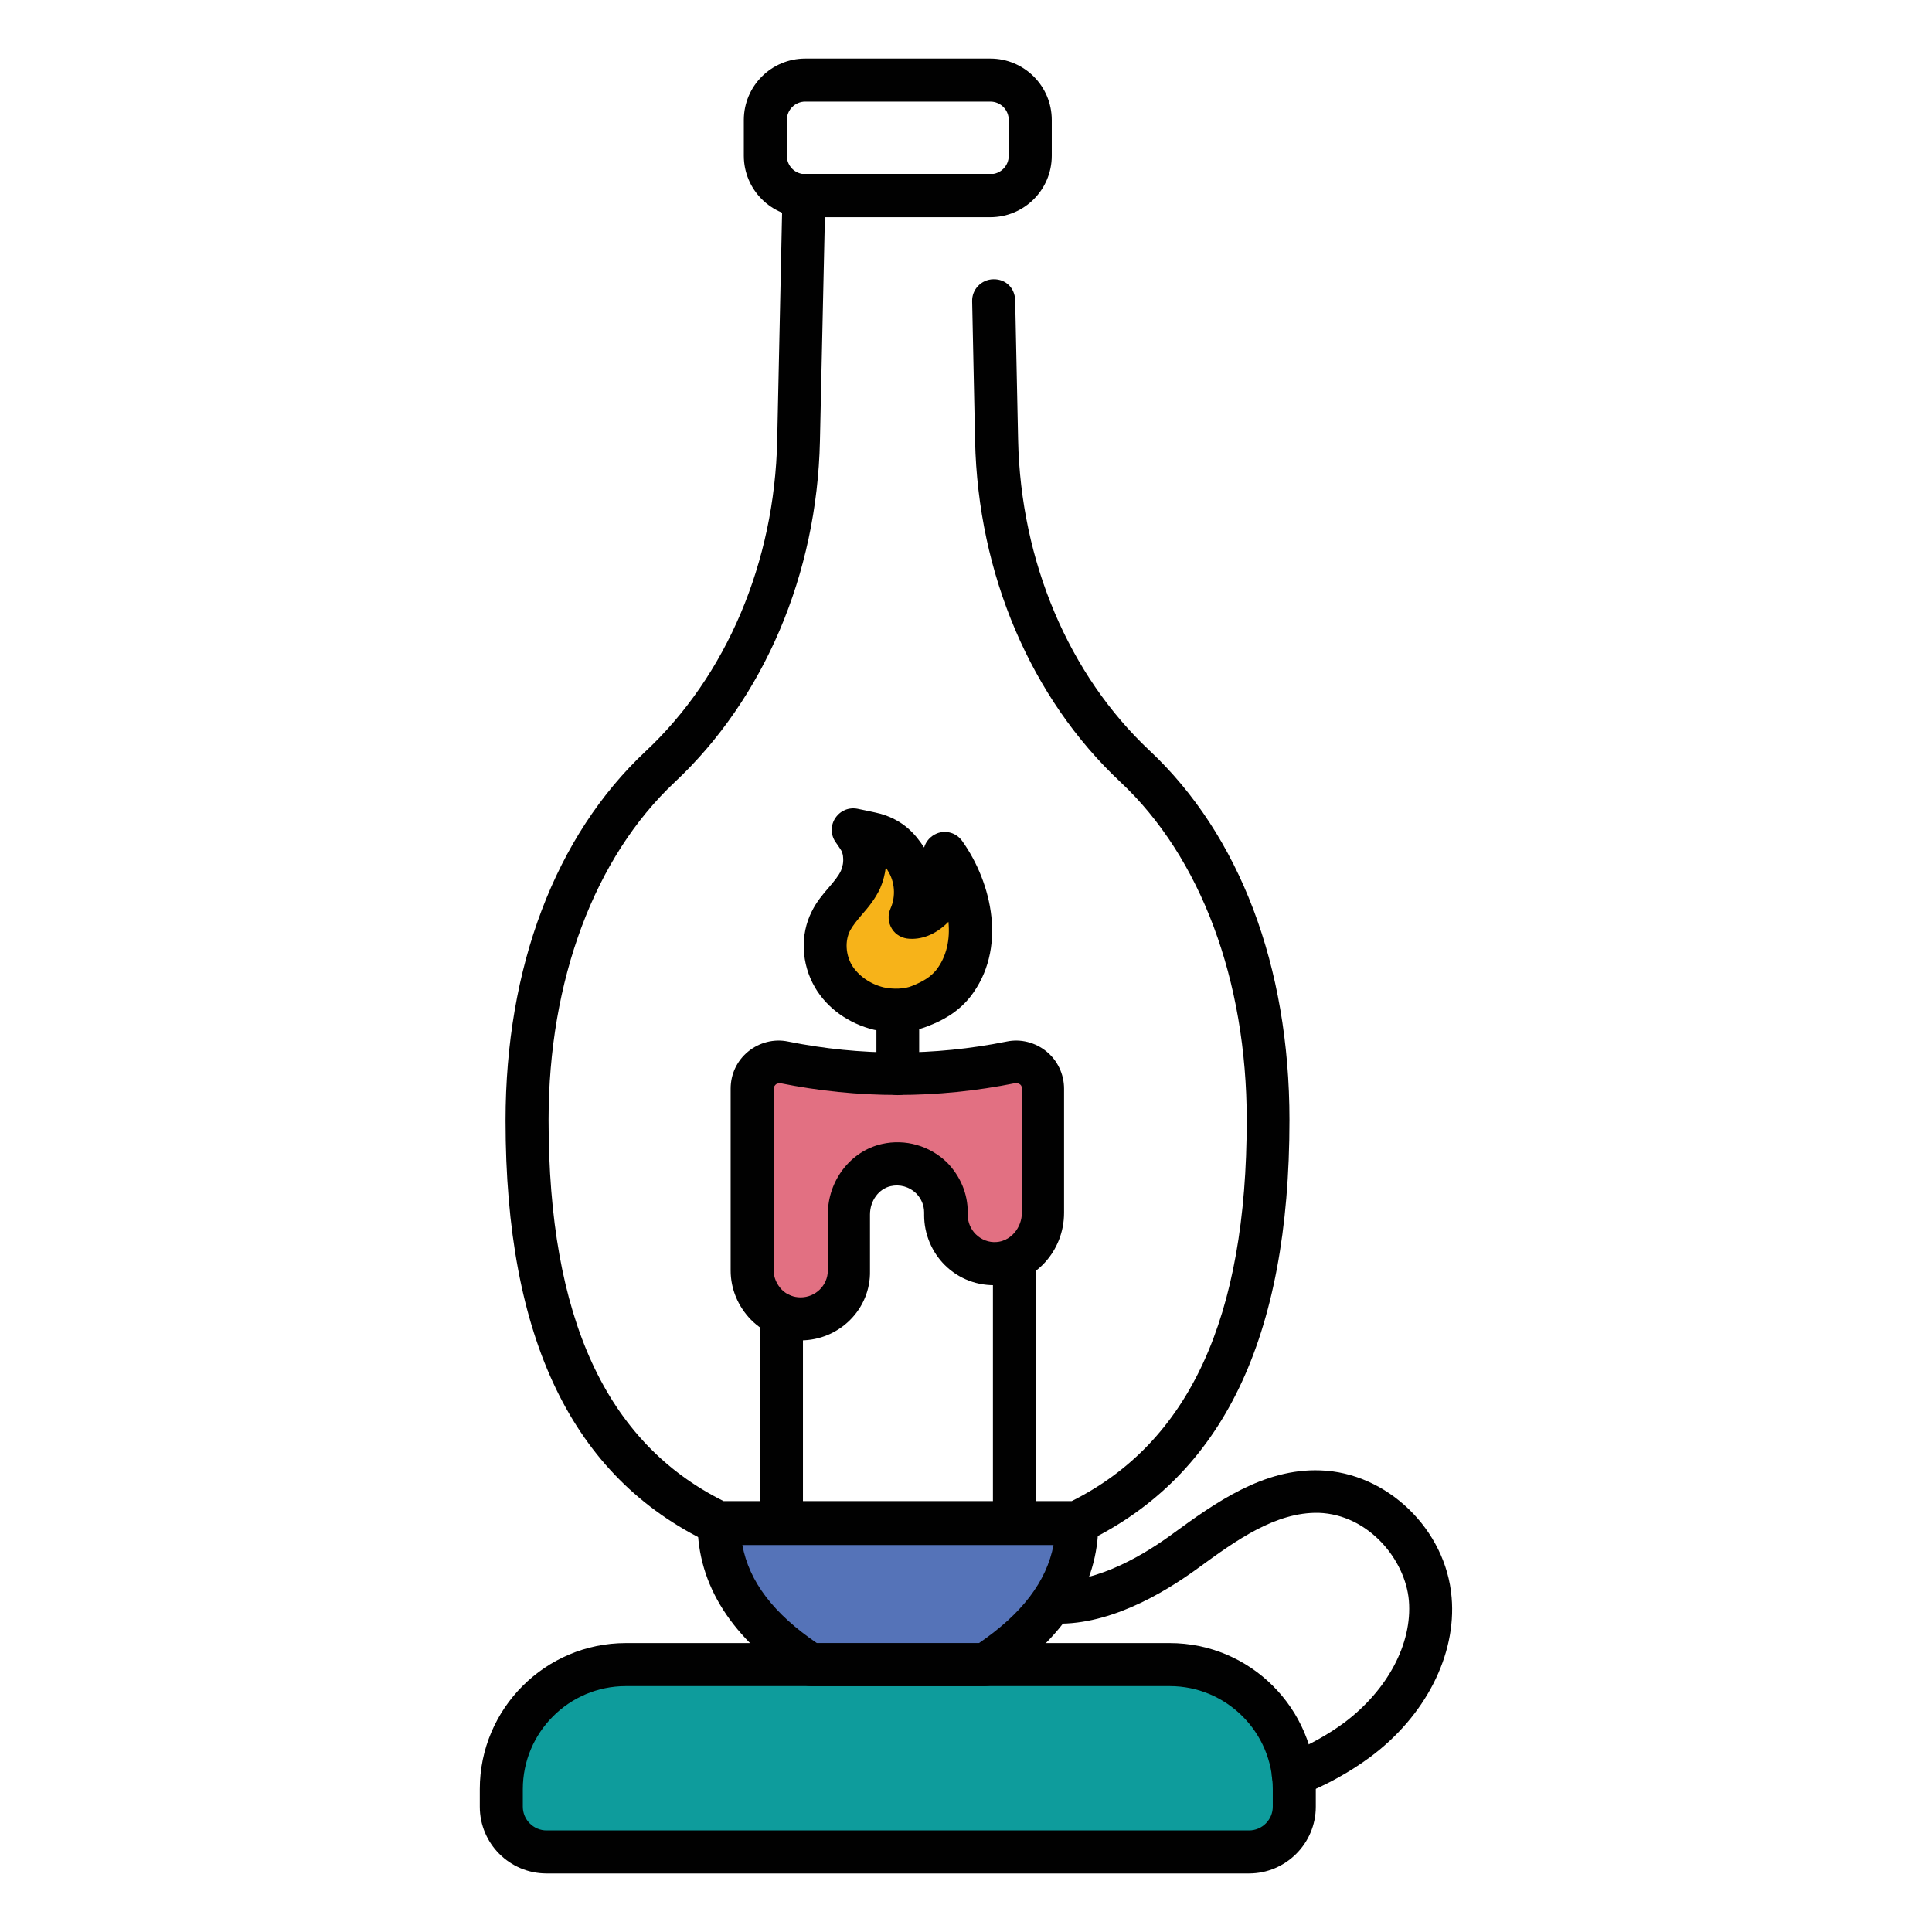 <svg id="Layer_1" enable-background="new 0 0 66 66" viewBox="0 0 66 66" xmlns="http://www.w3.org/2000/svg"><g><g><path d="m44.21 61.12v.6c0 .85-.69 1.55-1.55 1.55h-23.99c-.85 0-1.55-.69-1.55-1.55v-.6c0-2.35 1.9-4.25 4.25-4.25h18.58c2.36 0 4.26 1.91 4.26 4.25z" fill="#0e9c9c"/></g><g><path d="m36.78 52.04c0 2.04-1.27 3.61-3.13 4.83h-5.95c-1.87-1.22-3.14-2.79-3.14-4.83z" fill="#5573b8"/></g><g><g><g><g><path d="m35.64 37.19v4.24c0 .89-.67 1.68-1.56 1.74-.5.03-.95-.16-1.27-.48-.3-.3-.48-.71-.48-1.17v-.1c0-.45-.19-.87-.48-1.18-.39-.38-.95-.58-1.55-.44-.77.17-1.28.9-1.28 1.69v1.92c0 .91-.74 1.65-1.66 1.65-.46 0-.87-.19-1.17-.48-.3-.31-.48-.71-.48-1.17v-6.21c0-.58.53-1.01 1.09-.9 2.59.52 5.17.52 7.76 0 .55-.12 1.08.31 1.08.89z" fill="#e27082"/></g></g><g><path d="m30.67 37.41c-.4 0-.73-.33-.73-.73v-2.16c0-.4.33-.73.73-.73s.73.33.73.73v2.16c0 .41-.33.73-.73.73z" fill="#010101"/></g><g><g><path d="m27.35 45.79c-.64 0-1.24-.25-1.69-.7-.45-.46-.7-1.06-.7-1.69v-6.21c0-.5.22-.96.6-1.27s.88-.44 1.36-.34c2.48.5 4.99.5 7.47 0 .48-.1.98.03 1.36.34s.6.78.6 1.27v4.24c0 1.31-.99 2.39-2.25 2.47-.7.04-1.35-.21-1.83-.69-.44-.44-.7-1.06-.7-1.69v-.1c0-.25-.1-.48-.28-.66-.23-.22-.55-.31-.86-.24-.41.09-.71.5-.71.97v1.92c.03 1.31-1.05 2.38-2.37 2.38zm-.74-8.78c-.05 0-.09.02-.11.04s-.07.07-.07.14v6.21c0 .24.1.47.28.66.17.17.4.26.64.26.51 0 .93-.41.93-.92v-1.92c0-1.15.78-2.16 1.85-2.4.8-.18 1.63.06 2.22.63.46.47.71 1.07.71 1.7v.1c0 .24.1.48.27.65.19.19.45.29.71.27.48-.03.87-.48.87-1.01v-4.24c0-.08-.04-.12-.07-.14s-.09-.05-.15-.04c-2.67.54-5.38.54-8.05 0-.01.01-.02.01-.03.01z" fill="#010101"/></g></g><g><path d="m34.65 52.77h-7.95c-.4 0-.73-.33-.73-.73v-7.12c0-.4.33-.73.73-.73s.73.33.73.73v6.39h6.49v-8.29c0-.4.33-.73.73-.73s.73.33.73.73v9.02c0 .41-.33.73-.73.73z" fill="#010101"/></g><g><g><path d="m32.56 33.61c-.3.37-.69.59-1.13.77-.42.16-.96.18-1.41.08-.63-.15-1.22-.54-1.56-1.11-.33-.56-.39-1.3-.09-1.88.26-.52.77-.9 1.02-1.44.12-.27.16-.56.13-.85-.01-.13-.04-.25-.08-.37-.03-.08-.29-.47-.29-.47s.59.12.71.16c.54.16.82.45 1.07.83.39.59.44 1.37.16 2.01.47.01.89-.35 1.07-.79s.16-.93.1-1.4c.89 1.24 1.31 3.17.3 4.46z" fill="#f7b319"/></g><g><path d="m30.6 35.26c-.25 0-.5-.03-.74-.08-.86-.21-1.6-.73-2.02-1.45-.47-.81-.51-1.8-.11-2.59.16-.33.39-.6.59-.83.17-.2.33-.39.41-.57.06-.14.09-.3.07-.47 0-.05-.02-.11-.04-.18-.07-.12-.22-.33-.22-.33-.17-.25-.17-.57 0-.82s.46-.37.76-.31c0 0 .64.13.78.17.8.23 1.2.71 1.48 1.14 0 0 0 .01.01.01.06-.21.22-.39.44-.48.31-.12.66-.02.86.26 1.02 1.43 1.55 3.7.27 5.33-.44.55-.99.82-1.43.99-.34.14-.72.21-1.11.21zm-.34-5.63c-.03.24-.09.48-.19.71-.17.37-.41.66-.63.91-.16.19-.31.37-.4.54-.18.35-.15.82.06 1.18.22.36.63.65 1.09.76.32.07.71.06.97-.05.4-.16.64-.32.82-.54.36-.46.48-1.05.42-1.65-.36.37-.83.61-1.33.58-.24-.01-.47-.13-.6-.34s-.15-.46-.05-.69c.19-.42.15-.93-.1-1.31-.01-.03-.04-.06-.06-.1z" fill="#010101"/></g></g></g><g><path d="m42.67 64h-24c-1.26 0-2.28-1.02-2.28-2.28v-.6c0-2.75 2.24-4.99 4.99-4.99h18.58c2.75 0 4.99 2.24 4.99 4.99v.6c0 1.26-1.03 2.28-2.28 2.28zm-21.29-6.4c-1.94 0-3.52 1.58-3.52 3.52v.6c0 .45.37.81.81.81h24c.45 0 .81-.37.81-.81v-.6c0-1.94-1.58-3.52-3.52-3.52z" fill="#010101"/></g><g><path d="m33.65 57.6h-5.95c-.14 0-.28-.04-.4-.12-2.3-1.5-3.47-3.33-3.47-5.44 0-.4.33-.73.73-.73h12.23c.4 0 .73.33.73.73 0 2.11-1.17 3.94-3.47 5.44-.12.08-.26.12-.4.12zm-5.73-1.46h5.51c1.48-1.01 2.32-2.11 2.56-3.36h-10.63c.23 1.25 1.07 2.35 2.56 3.36z" fill="#010101"/></g><g><path d="m36.79 52.77h-12.24c-.11 0-.22-.02-.32-.07-4.68-2.24-6.96-6.96-6.96-14.42 0-5.24 1.7-9.72 4.78-12.61 2.77-2.59 4.41-6.46 4.5-10.62l.18-8.39c.01-.4.33-.72.73-.72h6.4c.4 0 .73.33.73.73s-.33.73-.73.73h-5.68l-.17 7.67c-.1 4.54-1.91 8.79-4.96 11.65-2.74 2.57-4.31 6.77-4.31 11.54 0 6.75 1.96 11.02 5.98 13.02h11.89c4.02-2.01 5.98-6.27 5.98-13.02 0-4.77-1.57-8.98-4.32-11.55-3.05-2.86-4.86-7.1-4.96-11.65l-.1-4.77c-.01-.4.31-.74.72-.75.44-.01.74.31.75.72l.1 4.77c.09 4.15 1.73 8.02 4.49 10.61 3.08 2.89 4.78 7.37 4.78 12.62 0 7.45-2.28 12.17-6.96 14.42-.09.06-.19.09-.3.09z" fill="#010101"/></g><g><path d="m33.83 7.42h-6.32c-1.16 0-2.1-.94-2.1-2.1v-1.22c0-1.16.94-2.1 2.1-2.1h6.32c1.16 0 2.1.94 2.1 2.1v1.22c0 1.16-.94 2.1-2.1 2.1zm-6.32-3.95c-.35 0-.63.28-.63.63v1.22c0 .35.28.63.63.63h6.32c.35 0 .63-.28.63-.63v-1.22c0-.35-.28-.63-.63-.63z" fill="#010101"/></g><g><path d="m44.18 61.36c-.29 0-.57-.17-.68-.46-.15-.38.03-.8.41-.95.76-.3 1.44-.68 2.01-1.1 1.48-1.11 2.33-2.7 2.21-4.17-.12-1.4-1.38-2.94-3.08-3-1.47-.03-2.81.93-4.11 1.88-1.27.93-3.16 2.01-5.02 1.9-.4-.02-.71-.37-.69-.77s.37-.71.77-.69c1.52.09 3.2-.97 4.07-1.61 1.44-1.05 3.09-2.23 5.03-2.16 2.28.07 4.3 2.02 4.49 4.34.17 1.97-.9 4.06-2.79 5.46-.68.5-1.46.94-2.34 1.29-.09.03-.18.04-.28.04z" fill="#010101"/></g></g></g></svg>